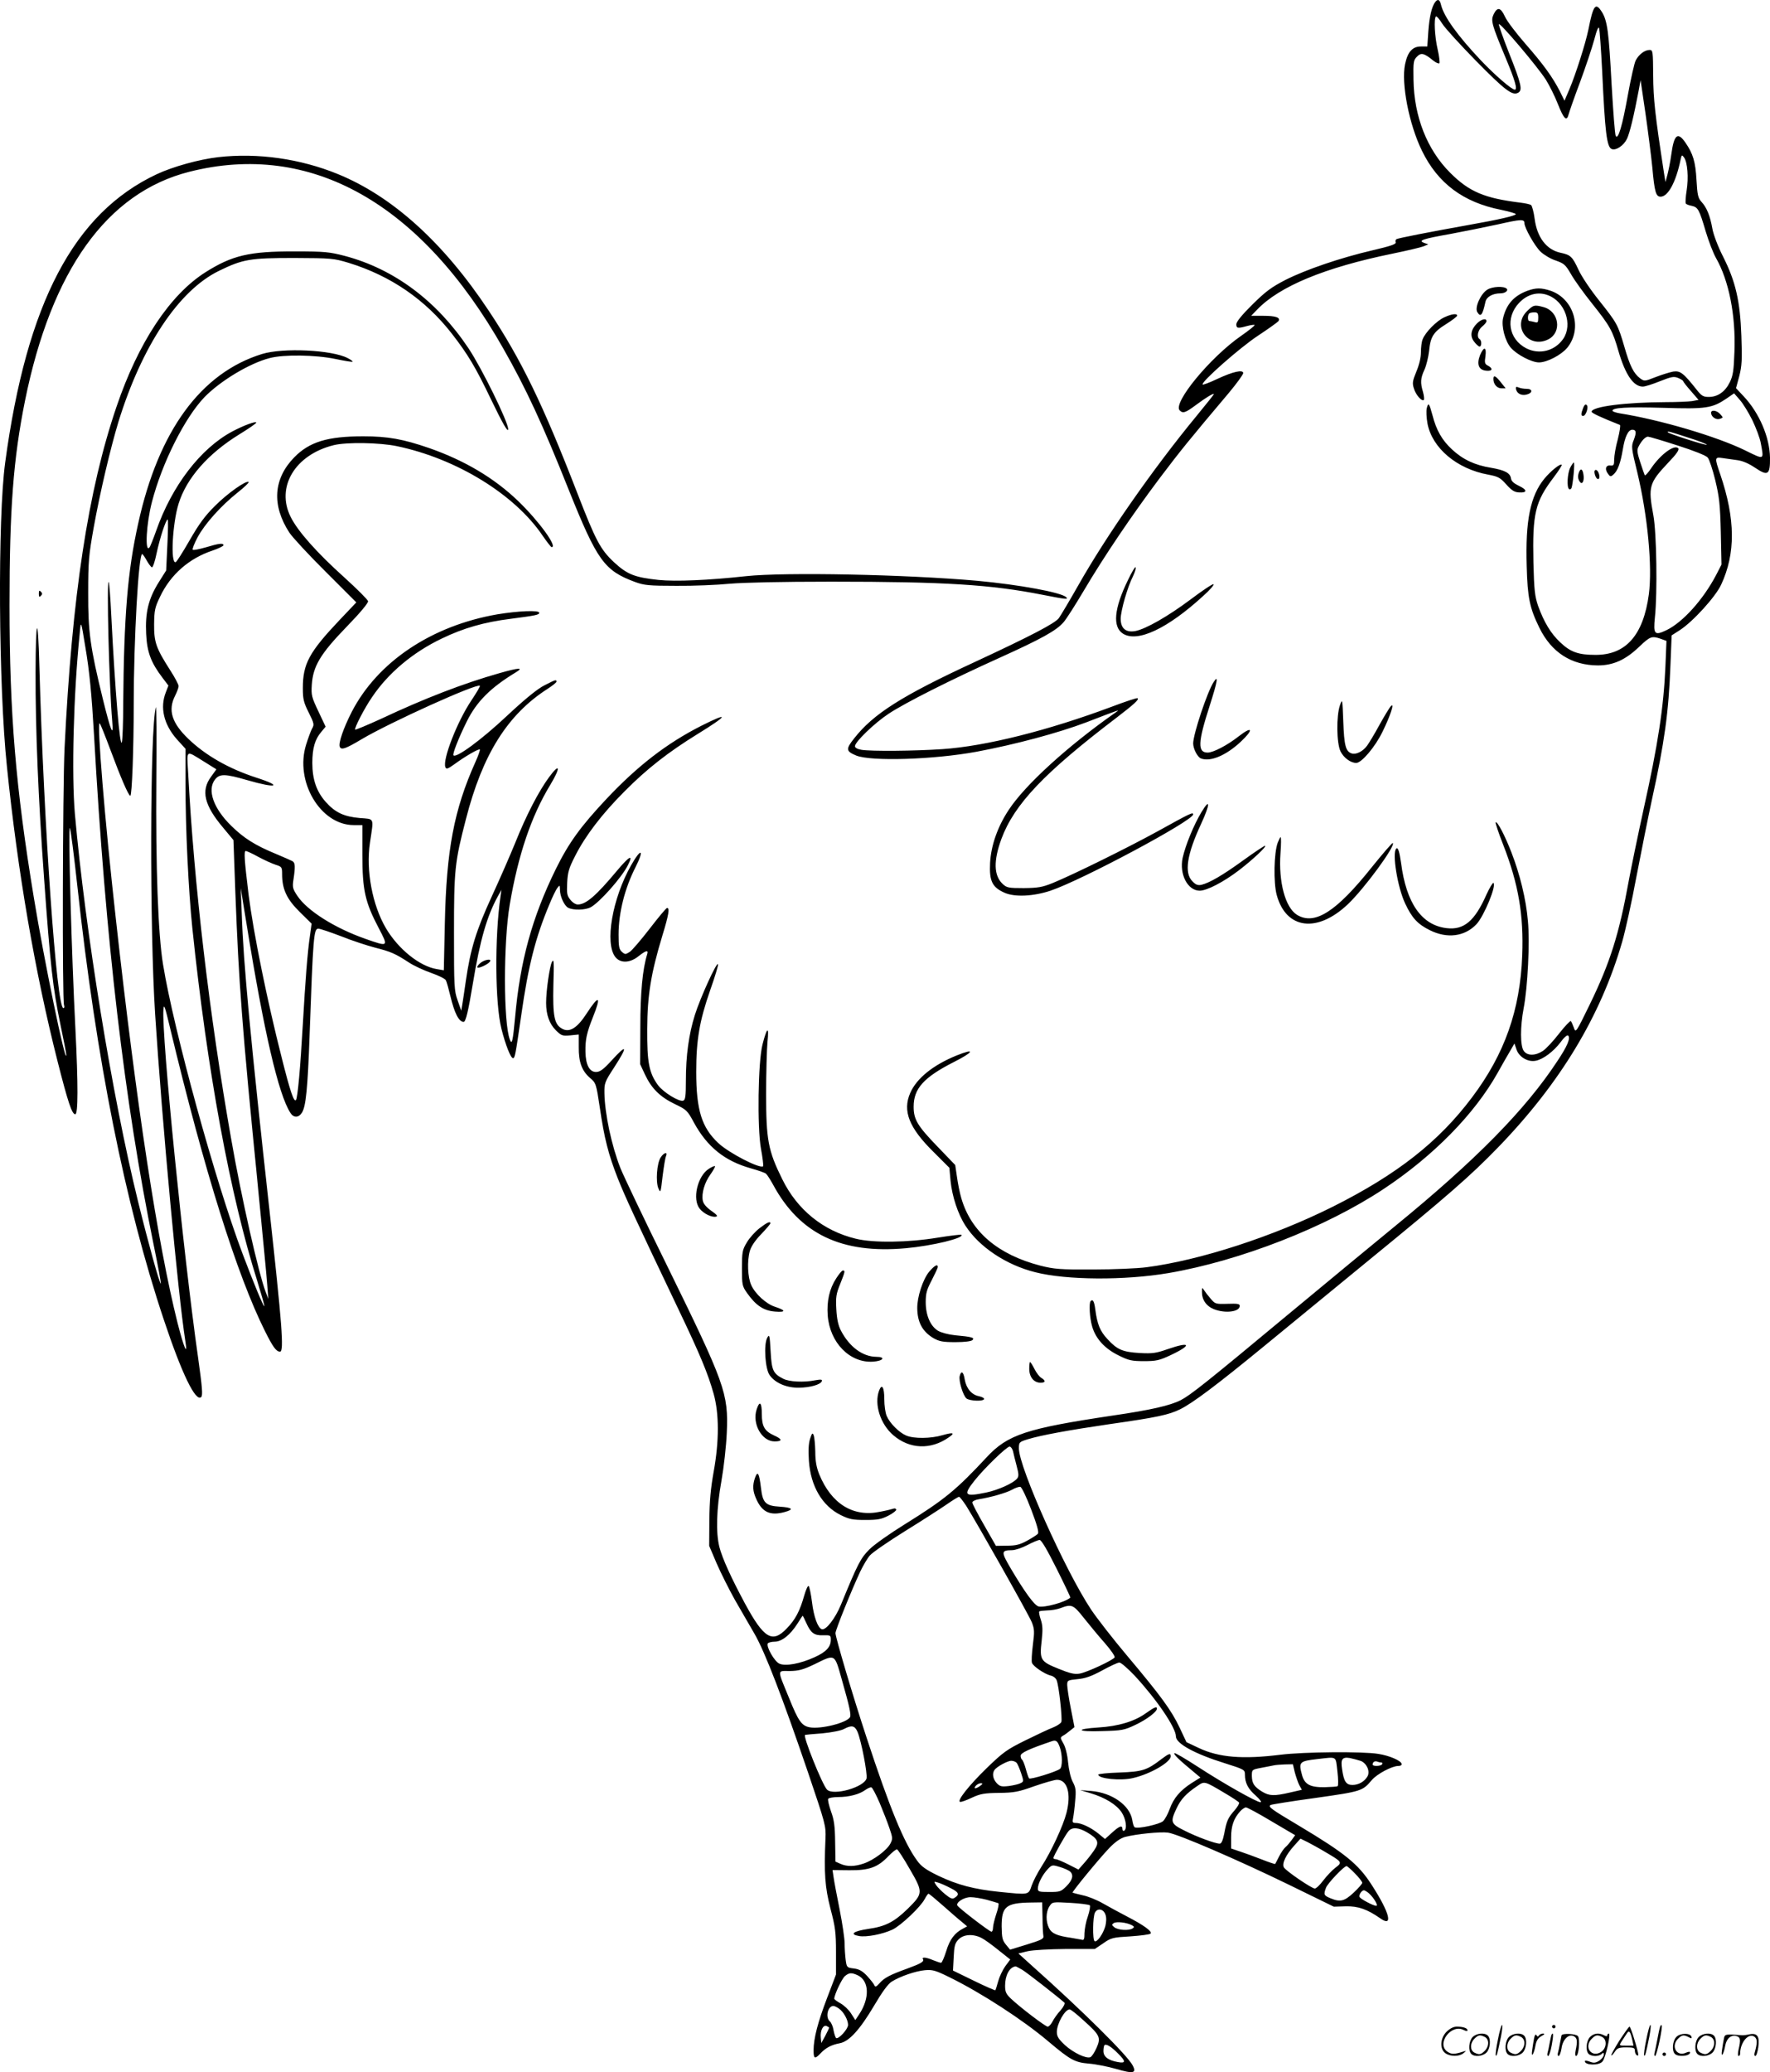 <svg version="1.0" xmlns="http://www.w3.org/2000/svg"
  viewBox="0 0 1025.81 1200.284"
 preserveAspectRatio="xMidYMid meet">
<g transform="translate(-0.497,1200.931) scale(0.1,-0.1)"
fill="#000000" stroke="none">
<path d="M8323 11998 c-20 -26 -34 -86 -40 -170 l-6 -88 -37 0 c-49 0 -77 -31
-92 -103 -23 -111 23 -348 98 -501 92 -189 240 -299 458 -342 47 -10 86 -21
86 -25 0 -9 -93 -31 -280 -64 -218 -39 -402 -75 -412 -81 -5 -3 -7 -12 -4 -19
3 -10 -33 -22 -132 -45 -189 -44 -388 -112 -507 -172 -83 -43 -115 -67 -192
-143 -60 -59 -93 -100 -93 -114 0 -24 9 -25 63 -10 22 6 41 8 43 6 3 -3 -32
-31 -78 -63 -180 -125 -398 -390 -356 -432 19 -19 33 -14 95 32 59 44 103 70
103 62 0 -2 -46 -60 -102 -128 -253 -307 -524 -696 -686 -983 -50 -88 -100
-172 -111 -187 -25 -31 -163 -103 -486 -253 -424 -196 -589 -301 -700 -443
-49 -62 -48 -74 12 -99 85 -35 449 -24 698 22 224 42 471 108 635 170 205 79
197 76 170 57 -276 -193 -525 -420 -619 -564 -65 -98 -103 -208 -108 -308 -5
-104 12 -140 84 -172 59 -26 167 -21 266 12 182 61 827 406 827 442 0 15 -18
6 -206 -98 -177 -97 -485 -249 -609 -300 -60 -24 -84 -28 -167 -29 -89 0 -98
2 -122 24 -52 49 -54 134 -7 262 75 201 249 383 668 702 103 79 130 104 121
112 -3 3 -70 -19 -149 -49 -369 -138 -731 -229 -982 -246 -161 -11 -413 -13
-469 -4 -24 4 -38 12 -38 21 0 25 112 133 195 188 95 63 361 197 645 325 239
108 326 156 368 204 17 19 69 101 117 182 120 203 280 439 439 651 124 164
171 222 404 498 45 54 82 105 82 113 0 22 -59 9 -151 -34 -44 -21 -82 -35 -84
-32 -13 12 217 215 321 283 62 41 115 79 119 85 12 20 -17 30 -89 30 l-70 0
35 36 c129 135 393 244 784 324 83 17 163 36 179 42 l29 12 -24 8 c-37 14 -12
23 151 52 80 15 205 40 278 56 133 30 152 31 152 6 0 -26 60 -133 94 -165 19
-18 59 -42 88 -51 48 -17 56 -24 88 -79 19 -34 74 -110 122 -170 103 -129 119
-157 153 -276 40 -137 87 -205 141 -205 13 0 57 14 99 31 68 27 81 29 106 19
16 -7 29 -15 29 -19 0 -3 20 -29 45 -57 l44 -51 -37 -7 c-20 -3 -89 -6 -152
-6 -233 -1 -426 -25 -431 -55 -1 -8 51 -32 164 -77 5 -2 -1 -39 -12 -83 -12
-43 -21 -96 -21 -117 0 -33 -3 -37 -22 -35 -27 3 -34 -21 -14 -48 12 -17 16
-18 31 -5 25 21 42 67 55 146 12 73 31 114 55 114 23 0 25 -15 9 -58 -16 -39
-15 -45 20 -189 60 -250 88 -545 67 -706 -32 -237 -133 -352 -310 -351 -98 0
-144 16 -203 72 -55 51 -95 118 -129 212 -19 56 -23 90 -27 251 -6 284 9 351
118 494 28 37 49 70 46 72 -8 9 -64 -36 -101 -81 -81 -99 -110 -243 -102 -505
5 -185 17 -243 74 -359 70 -142 185 -216 338 -217 90 0 161 32 241 109 62 59
72 63 124 45 l33 -12 -6 -146 c-10 -238 -43 -454 -127 -831 -32 -146 -70 -330
-85 -410 -57 -314 -108 -475 -227 -720 -80 -164 -81 -165 -92 -133 -6 17 -14
34 -17 38 -4 3 -34 -29 -68 -72 -33 -43 -75 -88 -94 -101 -44 -29 -91 -29
-111 0 -21 29 -21 140 -1 245 24 125 37 385 25 508 -11 126 -46 270 -96 398
-37 96 -82 182 -91 173 -3 -2 17 -62 45 -133 87 -224 118 -403 109 -638 -12
-317 -102 -571 -290 -821 -193 -258 -436 -448 -807 -634 -346 -173 -771 -311
-1080 -351 -52 -7 -192 -13 -310 -13 -194 -1 -224 2 -305 22 -247 64 -403 197
-459 392 -9 30 -20 86 -25 123 l-10 68 -103 107 c-116 120 -138 157 -138 231
0 105 59 170 232 258 117 59 128 83 18 39 -138 -56 -233 -133 -270 -218 -45
-104 -7 -201 135 -341 l92 -92 7 -76 c9 -89 42 -191 86 -259 79 -123 236 -228
405 -270 180 -46 518 -48 771 -5 416 71 915 266 1249 488 288 191 526 434 659
671 25 45 57 101 72 126 l26 45 12 -35 c14 -43 66 -74 111 -65 43 8 103 53
144 107 19 27 39 44 44 39 15 -15 -4 -61 -63 -149 -184 -280 -471 -572 -940
-955 -102 -83 -381 -314 -620 -512 -476 -396 -566 -467 -622 -496 -61 -31
-173 -57 -393 -89 -502 -75 -610 -110 -733 -243 -176 -189 -243 -244 -475
-388 -84 -52 -175 -116 -203 -144 -51 -51 -67 -81 -165 -320 -33 -80 -87 -150
-111 -143 -23 7 -47 72 -57 157 -6 47 -15 89 -19 93 -5 5 -16 -20 -26 -54 -25
-89 -51 -140 -102 -192 -83 -87 -132 -57 -241 144 -80 149 -131 260 -149 329
-21 84 -17 219 12 382 14 80 28 204 31 279 10 229 -10 283 -347 970 -132 267
-252 520 -269 562 -52 132 -91 316 -93 435 -1 59 2 66 56 149 82 127 76 140
-16 39 -47 -51 -66 -65 -89 -65 -38 0 -60 42 -61 118 -1 71 7 108 43 199 50
124 36 133 -36 22 -55 -85 -100 -113 -143 -88 -45 25 -54 73 -50 253 4 133 3
154 -8 134 -14 -27 -34 -166 -34 -238 0 -69 19 -121 56 -158 32 -32 38 -34 84
-30 l49 5 0 -72 c-1 -87 18 -139 66 -180 34 -29 35 -33 56 -170 26 -180 50
-273 105 -413 43 -107 91 -212 351 -757 124 -259 172 -374 204 -490 32 -113
32 -276 0 -450 -17 -96 -24 -169 -25 -280 l-1 -150 43 -101 c24 -55 71 -149
105 -210 35 -60 86 -150 115 -199 61 -106 162 -369 309 -800 102 -301 105
-312 102 -385 -9 -203 -3 -282 29 -407 28 -106 32 -138 32 -252 l0 -129 -51
-134 c-54 -141 -79 -236 -79 -305 0 -50 7 -53 41 -17 30 32 63 49 111 58 54
10 116 78 199 218 47 80 81 126 102 139 52 32 139 61 192 66 44 4 62 -1 141
-40 186 -91 429 -249 574 -372 127 -107 153 -122 235 -129 39 -3 110 -17 159
-31 99 -29 120 -25 95 21 -30 58 -295 320 -579 573 l-83 75 54 13 c32 7 124
12 222 13 l167 0 49 33 c45 32 56 34 157 40 59 4 112 11 117 16 12 12 -41 50
-138 100 -44 23 -107 57 -140 76 -33 19 -85 40 -115 46 -30 7 -57 14 -59 15
-5 4 157 201 214 260 34 35 63 55 90 63 67 17 205 31 249 25 60 -9 403 -157
701 -302 l260 -127 69 2 c71 2 125 -17 198 -68 79 -57 59 28 -48 193 -77 120
-155 183 -421 342 -163 97 -181 110 -164 120 4 3 122 22 261 41 268 38 271 40
325 103 29 35 117 82 153 82 14 0 22 5 20 13 -6 19 -71 47 -135 57 -90 15
-432 12 -568 -5 -218 -27 -355 -16 -472 39 l-72 34 -40 85 c-48 101 -109 184
-305 417 -81 96 -174 216 -207 265 -150 225 -419 825 -419 934 0 36 1 38 53
54 76 23 233 52 472 87 274 39 344 54 409 86 72 35 217 144 491 369 127 104
399 327 606 497 453 370 587 487 744 649 361 372 597 763 721 1192 19 65 57
238 84 384 28 146 68 345 89 442 72 327 97 505 107 778 l7 172 47 30 c76 49
208 194 240 264 84 180 83 379 -5 638 -34 98 -33 102 13 95 20 -3 59 -8 85
-12 32 -4 68 -20 105 -45 73 -49 86 -40 85 59 -2 119 -62 259 -152 355 l-45
48 19 70 c15 59 17 96 12 232 -7 202 -33 316 -107 462 -29 57 -55 126 -61 160
-13 74 -33 123 -63 155 -20 22 -24 39 -29 127 -6 106 -20 152 -64 216 -45 65
-66 48 -82 -68 -6 -44 -17 -98 -23 -120 l-11 -40 -8 50 c-53 344 -62 431 -63
567 -1 142 -2 148 -21 148 -28 0 -62 -26 -80 -60 -8 -15 -28 -104 -45 -197
-33 -184 -57 -265 -71 -241 -5 8 -15 143 -24 299 -16 305 -25 367 -55 417 -38
61 -51 44 -80 -102 -16 -78 -73 -257 -109 -342 l-29 -68 -27 55 c-43 83 -94
154 -199 274 -53 61 -107 131 -119 158 -25 54 -44 58 -66 13 -17 -36 -11 -58
70 -252 54 -129 70 -184 53 -184 -18 0 -114 83 -195 168 -137 145 -217 256
-233 325 -7 29 -18 34 -33 15z m234 -339 c171 -174 213 -205 246 -187 27 14
20 49 -53 232 -34 86 -60 160 -58 165 4 14 224 -246 272 -321 21 -34 53 -98
70 -142 34 -86 51 -103 62 -59 4 15 33 99 66 186 32 87 69 197 82 245 16 60
25 81 29 67 3 -11 11 -119 17 -240 17 -365 27 -448 56 -459 25 -10 70 21 88
59 16 33 40 132 68 280 l11 60 28 -190 c15 -104 33 -246 40 -315 13 -144 21
-170 48 -170 43 0 89 84 116 215 6 28 8 29 20 12 20 -28 27 -116 15 -191 -6
-37 -8 -71 -5 -75 2 -5 18 -11 34 -14 37 -8 44 -21 82 -150 17 -56 43 -124 59
-152 75 -131 115 -333 107 -542 -4 -110 -8 -139 -27 -178 -27 -55 -70 -85
-122 -85 -31 0 -42 6 -70 42 -77 97 -95 111 -136 105 -20 -4 -66 -18 -102 -32
-64 -25 -65 -25 -90 -7 -37 28 -59 71 -91 183 -38 129 -42 136 -145 266 -50
62 -102 139 -121 180 -35 76 -46 86 -103 98 -82 17 -137 89 -151 197 -5 40
-15 75 -21 80 -7 4 -33 10 -58 13 -212 26 -300 63 -411 174 -133 133 -209 325
-212 538 -2 104 0 114 20 134 24 25 41 21 95 -23 15 -12 31 -19 35 -15 3 4 -1
40 -10 80 -17 73 -23 178 -10 191 4 3 20 -15 36 -41 16 -26 104 -122 194 -214z
m1604 -2084 c21 -44 44 -104 49 -134 18 -98 22 -96 -92 -40 -166 81 -493 177
-725 214 -24 4 -43 11 -43 15 0 18 81 23 296 17 246 -8 282 -2 364 53 l45 31
33 -38 c19 -21 51 -74 73 -118z m-370 -101 c61 -19 108 -38 106 -41 -6 -5
-227 66 -227 73 0 7 7 5 121 -32z m-64 -45 c94 -30 165 -58 175 -70 9 -10 29
-70 44 -132 23 -96 28 -139 32 -300 l4 -188 -32 -62 c-75 -142 -192 -272 -287
-318 -69 -33 -77 -24 -67 74 15 141 10 490 -9 592 -31 165 -25 186 85 303 51
53 67 77 59 85 -23 23 -102 -36 -156 -115 -18 -27 -35 -46 -38 -41 -2 4 -14
38 -26 75 -18 55 -20 71 -10 90 17 34 40 58 55 58 7 0 84 -23 171 -51z m-3851
-5826 c3 -16 13 -54 21 -85 13 -48 13 -61 2 -74 -22 -26 -107 -65 -178 -80
-126 -26 -136 -17 -69 68 56 71 187 198 204 198 7 0 16 -12 20 -27z m105 -337
c34 -89 46 -132 39 -141 -5 -6 -33 -24 -62 -40 -42 -23 -66 -29 -117 -29 l-64
-1 -68 119 c-38 66 -69 125 -69 132 0 7 17 16 38 19 68 11 157 36 192 55 19
11 41 18 48 17 8 -1 36 -60 63 -131z m-377 22 c61 -97 364 -633 381 -676 15
-38 16 -54 6 -131 -6 -49 -9 -96 -5 -104 7 -20 72 -64 107 -73 16 -3 32 -16
36 -28 13 -32 34 -224 27 -241 -3 -8 -25 -23 -48 -32 -24 -9 -96 -43 -161 -75
-107 -53 -128 -68 -223 -160 -105 -102 -174 -190 -155 -196 6 -2 37 9 68 24
50 23 72 27 158 28 88 1 113 6 205 39 58 20 117 37 131 37 60 0 83 -80 55
-191 -19 -75 -90 -228 -147 -315 -21 -33 -46 -81 -55 -107 -19 -55 -13 -54
-189 -36 -145 15 -241 40 -352 93 -72 35 -99 54 -123 88 -76 103 -160 308
-293 713 -81 246 -177 570 -180 604 -1 17 95 254 144 358 17 35 41 76 55 92
13 16 104 79 202 140 97 60 206 130 242 155 36 25 68 45 73 45 4 1 22 -23 41
-51z m524 -364 c46 -92 82 -167 80 -169 -31 -27 -149 -59 -184 -51 -24 6 -80
83 -160 218 -58 99 -58 107 6 108 19 0 60 14 90 30 30 16 62 29 70 29 10 1 44
-57 98 -165z m158 -286 c32 -40 86 -106 121 -145 36 -41 61 -78 58 -84 -11
-17 -161 -87 -203 -94 -30 -5 -56 1 -122 28 -105 42 -111 52 -98 162 7 64 6
89 -5 122 -8 23 -12 45 -9 48 3 3 24 5 46 6 23 0 57 6 76 13 66 25 75 21 136
-56z m-1608 -30 c26 -58 46 -73 98 -71 42 1 44 0 44 -26 0 -41 -27 -71 -94
-101 -83 -38 -170 -54 -205 -37 -28 13 -77 99 -66 117 3 5 22 10 40 10 41 0
90 39 132 105 15 25 29 45 30 45 1 0 11 -19 21 -42z m205 -325 c46 -161 56
-209 48 -221 -21 -33 -170 -70 -234 -58 -46 9 -65 35 -120 172 -69 168 -69
154 5 154 52 1 76 7 143 39 122 60 116 63 158 -86z m1698 20 c127 -137 239
-301 239 -352 0 -41 109 -101 283 -155 114 -36 117 -38 117 -66 0 -48 18 -83
63 -122 24 -22 36 -38 27 -38 -22 0 -215 109 -364 206 -71 46 -132 82 -135 78
-6 -6 30 -41 108 -105 l43 -36 -51 -32 c-67 -43 -104 -87 -127 -150 -10 -28
-27 -60 -39 -71 -20 -18 -147 -46 -164 -35 -5 2 -11 22 -14 42 -14 85 -117
158 -237 168 l-65 5 61 -18 c83 -25 149 -65 179 -110 25 -37 34 -96 15 -107
-5 -3 -10 1 -10 9 0 25 -17 19 -60 -20 l-41 -37 -39 32 c-45 36 -99 61 -131
61 -18 0 -20 4 -15 28 3 15 9 59 12 99 6 61 4 77 -14 111 -12 23 -23 71 -27
113 -4 45 -15 88 -27 109 -19 33 -19 35 -3 45 10 5 29 19 42 30 l25 20 -21
108 c-12 59 -21 121 -21 136 0 27 2 28 60 34 45 4 79 16 142 50 46 25 90 46
100 46 9 1 49 -34 89 -76z m-1606 -326 c22 -53 58 -242 52 -269 -13 -51 -192
-102 -229 -65 -28 29 -143 316 -127 317 2 1 47 5 100 9 53 5 109 16 125 25 45
24 63 20 79 -17z m1172 -88 c16 -45 16 -114 1 -126 -22 -17 -172 -63 -179 -55
-3 4 -12 28 -19 55 -7 26 -17 50 -21 53 -5 3 -9 13 -9 23 0 17 50 40 180 84
25 9 34 2 47 -34z m1609 -140 c5 -44 6 -83 1 -86 -4 -3 -39 -5 -76 -6 -83 -1
-115 16 -130 70 -21 76 -16 81 89 93 117 13 105 20 116 -71z m136 60 c34 -14
54 -59 39 -88 -17 -31 -52 -51 -88 -51 -37 0 -50 21 -60 92 -9 58 1 71 45 64
20 -4 49 -12 64 -17z m-1995 -11 c6 -7 17 -34 26 -60 15 -45 15 -49 -2 -57
-10 -6 -40 -13 -68 -17 -44 -5 -53 -3 -72 17 -21 23 -27 54 -13 75 12 19 76
54 98 54 12 0 26 -6 31 -12z m2114 2 c6 0 7 -4 4 -10 -7 -12 -55 -13 -55 -2 0
15 13 23 28 17 7 -3 18 -5 23 -5z m-502 -57 c7 -25 18 -58 26 -74 l15 -27 -70
-16 c-91 -21 -118 -20 -160 5 -47 29 -59 48 -60 91 0 36 0 37 53 47 28 5 61
12 72 14 11 3 41 5 66 6 l47 1 11 -47z m-396 -126 c37 -22 70 -44 73 -49 3 -5
-9 -25 -26 -45 -38 -43 -46 -60 -60 -135 -8 -39 -16 -58 -26 -58 -26 0 -135
40 -205 76 -79 39 -83 49 -45 129 25 53 56 86 120 129 43 29 38 31 169 -47z
m-1427 48 c-26 -19 -42 -19 -26 0 7 8 20 15 29 15 13 -1 13 -3 -3 -15z m-583
-99 c20 -48 46 -114 57 -147 19 -55 19 -62 5 -89 -20 -38 -96 -95 -154 -115
-53 -18 -96 -19 -135 -2 l-29 13 -2 114 c-1 91 -6 128 -24 177 -12 35 -20 67
-16 73 3 5 30 10 58 10 63 0 123 16 157 41 14 10 30 17 35 15 6 -1 27 -42 48
-90z m2272 -107 l136 -80 -20 -28 c-11 -15 -27 -34 -36 -41 -9 -8 -26 -32 -37
-54 -11 -23 -22 -42 -23 -44 -1 -1 -36 10 -76 26 -41 16 -98 37 -126 46 l-53
18 0 64 c0 67 15 110 53 152 11 12 26 22 33 22 7 0 74 -36 149 -81z m-1069
-64 c64 -38 72 -58 39 -105 -15 -22 -41 -55 -59 -75 l-31 -35 -59 30 c-32 16
-65 30 -72 30 -8 0 -14 3 -14 7 0 11 71 137 88 156 21 24 58 21 108 -8z m1379
-113 c99 -58 101 -60 60 -91 -19 -14 -50 -47 -70 -73 -20 -27 -42 -48 -50 -48
-18 0 -166 101 -179 122 -13 22 11 73 60 127 l36 40 41 -20 c23 -12 69 -37
102 -57z m-2407 -100 c78 -134 77 -141 -12 -229 -79 -77 -130 -103 -230 -117
-86 -13 -109 -31 -53 -41 42 -8 136 10 194 37 49 23 164 132 187 177 9 17 19
31 22 31 4 0 41 -31 83 -68 42 -37 91 -80 109 -94 l32 -27 -22 -12 c-50 -25
-79 -64 -99 -131 -12 -38 -25 -68 -30 -68 -5 0 -26 7 -46 15 -40 17 -67 20
-59 6 9 -14 -13 -26 -92 -55 -97 -35 -133 -53 -160 -85 -18 -20 -25 -23 -29
-12 -3 8 -22 32 -42 54 -27 29 -46 40 -77 44 -41 5 -42 6 -48 51 -3 24 -6 67
-6 95 0 27 -13 115 -29 196 -16 80 -32 164 -35 187 l-6 41 98 -1 c115 -1 165
17 227 83 22 22 44 40 49 38 5 -2 39 -53 74 -115z m927 -12 c24 -20 17 -50
-19 -86 -32 -32 -38 -34 -100 -34 -60 0 -66 2 -66 20 0 28 26 79 57 112 24 26
27 26 70 13 24 -7 50 -19 58 -25z m1653 -13 c23 -23 42 -48 42 -54 0 -5 -22
-31 -50 -57 -54 -50 -77 -56 -135 -32 -38 16 -40 21 -25 61 10 26 104 125 119
125 4 0 26 -19 49 -43z m-2345 -84 c49 -24 55 -38 24 -57 -12 -8 -24 -4 -53
20 -20 16 -44 40 -53 53 -15 23 -15 23 9 16 14 -4 47 -18 73 -32z m2425 -30
c29 -26 57 -73 43 -73 -17 0 -88 38 -96 50 -7 11 11 40 25 40 4 0 17 -8 28
-17z m-2214 -38 c32 -9 62 -18 67 -20 4 -3 -1 -31 -12 -62 -10 -31 -19 -67
-19 -80 0 -12 -4 -23 -9 -23 -11 0 -187 135 -197 151 -11 18 37 49 76 49 20 0
62 -7 94 -15z m323 -102 c0 -49 3 -97 5 -108 3 -16 -11 -23 -95 -49 l-98 -30
-24 29 c-21 26 -24 41 -25 106 0 115 25 136 170 138 l65 1 2 -87z m274 70 c4
-4 -1 -33 -11 -63 -11 -30 -19 -74 -20 -98 0 -36 -3 -43 -17 -38 -10 2 -38 7
-63 11 -78 11 -110 25 -125 55 -20 39 -19 95 2 127 17 26 17 26 122 20 57 -3
108 -10 112 -14z m91 -55 c6 -16 5 -42 -1 -66 -13 -45 -48 -95 -62 -87 -13 8
-11 142 2 166 15 28 50 21 61 -13z m152 -60 c15 -8 16 -12 5 -19 -22 -14 -83
-10 -105 6 -16 13 -17 16 -4 25 16 10 73 4 104 -12z m-871 -74 c18 -9 62 -41
99 -71 l68 -54 -29 -39 c-15 -21 -34 -61 -41 -87 -7 -26 -15 -50 -16 -52 -2
-2 -58 22 -125 55 l-121 59 4 77 c3 64 7 81 27 102 29 31 84 35 134 10z m237
-185 c28 -17 202 -153 244 -190 5 -4 -5 -24 -22 -44 -18 -19 -39 -49 -47 -65
-9 -17 -21 -30 -28 -30 -13 0 -159 111 -214 163 -27 26 -33 38 -33 74 0 60 25
107 60 112 3 1 21 -9 40 -20z m-955 -31 c68 -31 72 -133 9 -227 l-22 -33 -25
39 c-13 21 -41 47 -61 58 -20 11 -36 23 -36 27 0 22 44 116 62 131 24 20 38
21 73 5z m-107 -194 c26 -18 52 -65 52 -94 0 -24 -55 -84 -69 -76 -4 3 -11 23
-15 44 -3 22 -13 45 -21 52 -28 23 -13 90 20 90 6 0 21 -7 33 -16z m1417 -68
c96 -86 101 -99 75 -159 -12 -27 -28 -51 -36 -54 -25 -9 -97 25 -147 70 -37
35 -47 50 -47 76 0 49 47 131 74 131 7 0 43 -29 81 -64z m-1475 -42 c0 -3 -10
-24 -22 -47 l-23 -42 -3 32 c-4 40 13 74 33 67 8 -4 15 -8 15 -10z m1675 -150
c46 -45 45 -58 -2 -49 -56 10 -83 31 -83 64 0 15 3 31 6 34 10 9 40 -9 79 -49z
M9922 9614 c4 -23 32 -39 53 -30 17 6 17 7 0 26 -22 25 -58 27 -53 4z M6645
2085 c-65 -47 -159 -75 -273 -82 -141 -9 -126 -26 19 -21 116 3 129 5 194 36
66 31 125 76 125 94 0 15 -14 9 -65 -27z M6735 1819 c-83 -64 -110 -72 -242
-77 -68 -2 -123 -8 -123 -12 0 -24 130 -37 201 -20 101 23 219 92 219 126 0
20 -10 17 -55 -17z M1270 11099 c-112 -13 -263 -55 -357 -99 -479 -225 -753
-744 -878 -1670 -44 -322 -39 -1292 10 -1760 62 -609 164 -1199 294 -1710 60
-236 83 -305 102 -305 17 0 17 170 1 495 -22 422 -43 1175 -32 1163 4 -4 24
-159 44 -343 109 -998 275 -1832 501 -2507 103 -309 184 -477 216 -446 10 10
6 59 -19 235 -84 590 -211 1861 -200 2008 3 39 8 23 41 -115 197 -820 385
-1421 548 -1747 46 -92 65 -118 87 -118 24 0 11 163 -62 825 -108 976 -151
1430 -160 1710 l-6 150 35 -215 c100 -619 184 -981 253 -1087 18 -29 47 -29
66 0 24 36 34 140 45 447 21 578 24 620 51 620 10 0 69 -20 132 -44 62 -25
151 -54 197 -66 91 -23 118 -35 196 -86 27 -18 85 -45 128 -60 43 -15 82 -34
86 -43 5 -9 16 -50 26 -91 24 -100 49 -149 77 -150 12 0 27 62 53 220 42 255
82 393 146 509 l20 36 -5 -35 c-35 -242 -32 -623 5 -770 24 -95 54 -170 67
-170 11 0 14 15 48 250 41 287 82 448 163 641 17 42 38 85 46 95 14 18 14 18
15 -9 0 -40 25 -94 48 -106 29 -15 98 -14 130 3 51 27 180 172 216 244 34 67
8 53 -63 -32 -122 -146 -180 -196 -228 -196 -12 0 -31 12 -43 28 -19 23 -21
37 -18 98 3 61 10 85 46 155 59 117 157 245 287 375 129 130 252 226 422 331
179 110 189 132 22 48 -199 -101 -367 -230 -549 -423 -151 -161 -219 -255
-294 -407 -137 -279 -207 -532 -236 -860 -13 -138 -18 -160 -30 -128 -38 97
-38 562 -1 782 49 289 125 513 235 694 61 101 57 131 -6 46 -62 -84 -134 -224
-196 -379 -28 -69 -89 -209 -136 -311 -91 -198 -124 -304 -151 -489 -8 -58
-18 -121 -21 -140 l-6 -35 -21 60 c-20 56 -21 80 -21 390 0 365 4 409 69 659
96 375 241 606 473 755 28 18 52 37 52 42 0 13 -5 12 -69 -21 -39 -19 -112
-78 -220 -179 -146 -137 -292 -244 -308 -227 -7 7 29 99 78 198 57 114 137
194 282 282 50 30 22 29 -94 -4 -208 -59 -434 -146 -687 -265 -79 -36 -146
-64 -149 -62 -6 7 53 123 98 188 94 140 236 259 403 339 128 62 249 96 401
115 146 19 165 23 165 35 0 16 -120 11 -242 -9 -382 -66 -695 -275 -845 -566
-48 -94 -77 -179 -69 -201 8 -21 34 -12 126 43 165 98 670 326 686 310 3 -3
-20 -41 -50 -86 -81 -121 -167 -341 -150 -385 5 -14 14 -11 53 17 61 45 141
91 147 85 2 -3 -9 -36 -26 -73 -124 -276 -168 -510 -177 -933 l-6 -273 -41 7
c-99 16 -223 116 -294 236 -79 134 -117 334 -93 496 22 149 28 136 -59 143
-92 8 -143 32 -198 94 -53 60 -77 130 -77 225 0 85 15 137 52 180 l25 30 -42
89 c-39 82 -42 94 -38 154 7 107 49 178 200 334 79 81 128 140 126 150 -2 9
-64 71 -138 138 -159 143 -269 267 -310 349 -88 174 25 362 250 417 74 18 265
15 365 -6 345 -72 683 -279 845 -519 25 -36 48 -66 52 -66 36 0 -73 150 -193
266 -139 134 -311 236 -517 308 -151 52 -239 68 -382 68 -207 0 -312 -32 -400
-122 -121 -124 -131 -278 -28 -436 18 -27 112 -129 210 -226 l178 -178 -96
-101 c-178 -188 -214 -255 -214 -396 0 -64 5 -83 34 -141 31 -62 33 -70 20
-92 -8 -14 -23 -56 -35 -94 -67 -213 83 -466 276 -466 l50 0 0 -172 c0 -205
16 -275 95 -425 57 -109 57 -109 -77 -62 -177 62 -336 162 -394 248 -27 40
-30 51 -24 91 12 79 11 102 -5 111 -8 4 -52 24 -98 43 -117 48 -185 91 -256
161 -104 101 -142 209 -95 269 27 34 57 34 188 -4 168 -49 210 -36 51 15 -160
52 -294 129 -393 224 -97 93 -120 167 -77 251 11 22 20 46 20 55 0 9 -22 51
-50 94 -80 125 -93 161 -92 264 1 80 4 97 35 161 61 128 168 221 303 266 35
12 64 26 64 31 0 14 -26 11 -102 -12 -39 -11 -73 -18 -76 -14 -4 4 9 36 28 72
41 77 136 183 233 260 38 30 66 57 63 60 -12 13 -125 -67 -195 -138 -58 -57
-93 -105 -147 -199 -39 -68 -75 -125 -81 -127 -31 -11 -19 224 17 339 46 148
171 290 353 402 54 33 97 63 97 67 0 11 -71 -15 -139 -51 -184 -98 -350 -315
-441 -575 -18 -50 -35 -94 -40 -98 -26 -28 -17 140 15 263 59 229 191 490 305
609 93 95 261 196 377 226 83 22 266 19 382 -5 52 -11 96 -18 99 -16 2 3 -10
12 -28 21 -92 48 -375 61 -496 24 -354 -109 -600 -444 -718 -981 -62 -277 -83
-539 -87 -1048 0 -107 -4 -206 -8 -220 -11 -38 -39 296 -61 729 -5 107 -12
196 -15 199 -13 14 2 -596 20 -803 9 -103 -7 -66 -54 125 -73 298 -86 390 -85
615 0 181 3 217 32 379 36 201 97 459 143 611 136 440 349 761 582 875 139 68
181 75 437 75 216 -1 228 -2 315 -28 244 -75 445 -213 599 -411 91 -117 137
-193 226 -379 68 -141 100 -197 100 -173 0 41 -152 351 -230 468 -183 274
-430 459 -717 535 -89 23 -116 26 -288 26 -265 1 -365 -23 -520 -121 -206
-131 -388 -406 -514 -776 -166 -486 -259 -1099 -302 -1981 -11 -235 -14 -1460
-3 -1488 3 -9 2 -17 -4 -17 -39 0 -113 1054 -139 1980 -8 309 -21 288 -22 -35
-1 -330 16 -734 49 -1190 37 -514 51 -637 95 -850 19 -91 35 -171 34 -178 -4
-54 -128 546 -188 913 -105 636 -141 1067 -141 1693 0 557 22 849 90 1186 153
755 475 1204 951 1325 704 179 1343 -180 1821 -1024 132 -232 228 -439 379
-818 165 -411 206 -468 385 -534 52 -19 79 -22 239 -22 99 -1 238 5 308 12 82
7 295 12 590 12 660 0 925 -17 1224 -76 138 -27 151 -28 137 -14 -28 28 -276
73 -514 95 -417 37 -1114 51 -1340 27 -220 -24 -409 -32 -508 -22 -140 15
-182 32 -259 103 -79 74 -106 126 -213 402 -198 511 -325 773 -513 1055 -262
395 -558 662 -874 791 -218 89 -464 124 -693 98z m-295 -2246 l-7 -148 -44
-70 c-59 -95 -78 -174 -72 -297 5 -107 28 -167 95 -255 l34 -45 -15 -39 c-35
-88 -12 -186 64 -272 l50 -55 0 -194 c0 -277 17 -622 40 -848 86 -823 218
-1542 376 -2041 24 -78 43 -144 41 -146 -5 -4 -61 131 -127 306 -157 416 -398
1292 -460 1673 -29 175 -43 566 -39 1070 2 246 1 435 -3 420 -34 -124 -36
-1284 -4 -1777 40 -620 133 -1627 175 -1893 15 -94 -8 -41 -45 104 -115 458
-238 1259 -358 2344 -64 570 -111 1146 -93 1129 4 -3 31 -71 61 -151 62 -167
106 -268 116 -268 10 0 20 272 20 530 0 376 28 870 49 870 3 0 15 -17 26 -37
11 -20 25 -38 30 -40 6 -2 18 35 28 83 18 85 53 194 64 194 3 0 2 -66 -2 -147z
m-476 -588 c25 -147 37 -274 51 -515 67 -1192 176 -2122 346 -2954 25 -120 43
-220 41 -222 -6 -6 -74 240 -132 476 -150 609 -306 1568 -366 2245 -20 229 -8
696 28 1045 7 77 7 78 32 -75z m688 -667 l72 -45 -31 -43 c-60 -81 -39 -166
71 -296 l59 -71 11 -304 c19 -515 41 -801 126 -1654 29 -297 56 -576 59 -620
l6 -80 -15 40 c-40 103 -141 547 -199 880 -128 725 -217 1486 -251 2134 -7
130 -15 125 92 59z m315 -552 c35 -19 80 -39 101 -46 35 -11 37 -14 37 -54 0
-88 27 -145 102 -219 l69 -68 -10 -72 c-13 -85 -27 -263 -41 -512 -14 -247
-30 -428 -40 -438 -12 -13 -34 53 -83 248 -84 330 -163 720 -191 940 -25 203
-28 255 -17 255 6 0 39 -15 73 -34z M8624 10331 c-38 -24 -74 -104 -57 -130
19 -31 30 -18 47 60 6 29 42 49 86 49 27 0 48 15 37 27 -16 16 -84 13 -113 -6z
M8857 10325 c-78 -29 -122 -78 -141 -159 -11 -46 12 -133 45 -171 36 -41 121
-85 163 -85 47 0 129 43 164 85 90 110 39 283 -96 330 -55 18 -85 18 -135 0z
m120 -26 c98 -37 144 -169 88 -252 -49 -71 -139 -94 -215 -55 -102 53 -122
176 -42 262 48 51 110 68 169 45z M8854 10206 c-89 -89 12 -220 125 -162 79
41 62 161 -27 186 -54 15 -61 13 -98 -24z m66 -37 c0 -28 -3 -31 -22 -25 -13
3 -26 6 -30 6 -10 0 -10 34 -1 43 3 4 17 7 30 7 19 0 23 -5 23 -31z M8375
10171 c-44 -20 -110 -87 -125 -127 -6 -14 -10 -48 -10 -75 0 -31 -10 -73 -26
-111 -22 -54 -25 -67 -15 -98 11 -38 46 -78 58 -67 3 4 1 24 -5 46 -16 53 -15
79 9 130 11 25 22 72 26 105 8 85 25 112 99 158 35 22 64 44 64 49 0 14 -32
10 -75 -10z M8565 10136 c-35 -35 -42 -72 -18 -104 10 -14 25 -28 31 -30 14
-4 16 34 2 43 -19 12 -10 53 15 73 14 11 25 25 25 31 0 19 -30 12 -55 -13z
M8583 9953 c-21 -53 -9 -87 35 -91 36 -4 42 12 11 29 -19 9 -21 17 -15 55 7
55 -9 58 -31 7z M8660 9814 c0 -30 21 -54 46 -54 l25 0 -28 35 c-30 38 -43 44
-43 19z M8791 9755 c6 -26 32 -39 62 -31 36 9 35 33 0 33 -16 0 -36 3 -47 8
-14 6 -17 4 -15 -10z M8274 9645 c-4 -16 -2 -55 4 -89 27 -142 170 -263 352
-296 58 -11 69 -17 105 -57 31 -35 48 -45 74 -46 49 -3 48 15 -1 38 -29 14
-44 27 -46 43 -5 32 -36 48 -117 62 -93 15 -163 48 -226 107 -57 53 -90 111
-112 197 -19 70 -24 77 -33 41z M9180 9646 c-13 -34 -13 -46 0 -46 16 0 33 51
21 63 -7 7 -14 1 -21 -17z M9105 9300 c-16 -32 -21 -115 -6 -124 5 -3 11 0 14
7 8 22 20 147 13 147 -3 0 -12 -13 -21 -30z M9156 9274 c-8 -22 -7 -37 4 -54
14 -22 28 2 22 40 -5 33 -16 39 -26 14z M9247 9283 c-3 -5 -1 -18 4 -31 11
-28 29 -21 22 8 -6 23 -19 34 -26 23z M6542 8649 c-81 -165 -90 -271 -29 -310
84 -53 258 28 467 220 36 32 62 62 58 66 -4 4 -64 -36 -133 -88 -131 -98 -259
-171 -320 -183 -55 -10 -85 15 -85 71 0 47 40 186 72 248 10 21 17 44 15 50
-2 7 -23 -27 -45 -74z M230 8570 c0 -19 3 -21 12 -12 9 9 9 15 0 24 -9 9 -12
7 -12 -12z M7039 8059 c-37 -56 -119 -303 -119 -356 0 -31 25 -79 45 -87 55
-21 145 17 230 96 77 72 70 95 -10 33 -66 -52 -148 -95 -181 -95 -59 0 -57 59
11 269 46 144 53 185 24 140z M7771 7925 c-22 -62 -20 -221 3 -268 18 -37 59
-67 91 -67 31 0 110 93 152 180 47 95 72 174 49 149 -8 -8 -37 -56 -66 -108
-28 -52 -61 -106 -72 -121 -24 -33 -63 -53 -89 -45 -35 11 -44 46 -49 185 -5
131 -5 134 -19 95z M6968 7305 c-44 -73 -93 -192 -109 -265 -20 -95 29 -190
99 -190 41 0 138 50 227 118 80 61 166 142 151 142 -5 0 -62 -38 -127 -85
-119 -86 -193 -129 -241 -141 -21 -4 -33 0 -52 20 -49 48 -33 155 50 333 53
115 54 154 2 68z M7410 7128 c-22 -59 -25 -231 -6 -302 54 -200 235 -223 413
-54 95 90 277 338 260 354 -3 3 -57 -60 -121 -139 -207 -260 -332 -339 -434
-277 -68 42 -108 190 -96 357 4 51 4 93 1 93 -3 0 -10 -15 -17 -32z M8097
7094 c-25 -25 7 -224 52 -319 39 -83 72 -119 143 -154 100 -50 202 -37 270 35
44 47 118 227 98 239 -4 2 -22 -28 -40 -67 -68 -154 -131 -207 -231 -195 -145
17 -234 145 -264 377 -9 65 -18 94 -28 84z M3663 6998 c-110 -194 -154 -453
-92 -532 29 -37 84 -36 134 4 43 34 59 38 51 13 -27 -87 -40 -225 -40 -423
l-1 -215 28 -60 c38 -81 88 -130 173 -171 67 -32 73 -37 110 -106 78 -143 179
-224 333 -267 40 -11 79 -25 85 -30 7 -6 25 -34 41 -63 154 -286 397 -403 770
-369 154 14 340 59 322 78 -3 2 -65 -5 -139 -17 -169 -28 -372 -31 -473 -6
-190 46 -340 168 -427 346 -81 163 -93 228 -93 490 0 124 4 261 8 305 10 93
-3 86 -29 -16 -26 -102 -31 -478 -9 -603 10 -53 15 -99 13 -102 -17 -17 -198
76 -260 134 -96 90 -128 191 -128 413 0 186 19 295 81 473 27 77 48 144 45
150 -6 17 -101 -190 -134 -294 -35 -112 -52 -233 -52 -383 0 -85 -3 -109 -15
-113 -23 -9 -116 48 -147 90 -52 72 -63 131 -62 326 1 195 21 320 89 544 36
118 42 156 26 156 -5 0 -50 -54 -100 -119 -51 -66 -103 -127 -117 -136 -24
-15 -27 -15 -45 1 -16 14 -19 31 -19 100 0 125 35 266 98 390 53 105 33 114
-25 12z M2789 6431 c-13 -11 -21 -22 -17 -26 7 -7 63 19 73 35 11 18 -32 11
-56 -9z M3834 5305 c-22 -33 -30 -141 -13 -180 12 -28 13 -25 24 70 7 55 15
108 20 118 11 26 -12 21 -31 -8z M4113 5239 c-66 -42 -97 -176 -53 -231 22
-28 70 -52 95 -46 12 2 4 12 -28 34 -28 20 -46 41 -49 59 -8 42 10 104 44 151
17 24 29 46 27 48 -3 3 -19 -4 -36 -15z M4407 4895 c-26 -20 -59 -57 -74 -83
-26 -43 -28 -56 -28 -149 0 -96 1 -103 30 -144 51 -72 96 -102 162 -107 64 -5
64 7 -1 28 -50 16 -114 74 -137 125 -21 46 -25 139 -8 199 7 25 31 61 65 96
30 31 54 60 54 63 0 14 -19 6 -63 -28z M5390 4643 c-37 -45 -70 -147 -69 -212
1 -81 30 -135 94 -173 34 -19 54 -23 127 -23 54 0 92 5 99 12 14 14 -3 19
-102 28 -38 4 -79 15 -98 26 -44 27 -71 89 -71 166 0 51 6 72 35 127 19 37 35
71 35 76 0 20 -19 9 -50 -27z M4851 4604 c-39 -60 -55 -131 -49 -214 12 -158
128 -277 263 -268 60 4 75 28 18 28 -79 1 -156 58 -205 153 -15 29 -23 66 -26
122 -4 70 -1 90 22 146 29 73 30 79 16 79 -6 0 -23 -21 -39 -46z M6971 4527
c-1 -45 24 -83 69 -101 65 -26 150 -16 150 19 0 12 -13 14 -71 12 -68 -2 -72
-1 -97 29 -15 17 -32 39 -39 50 -11 17 -12 17 -12 -9z M6326 4473 c-11 -12 -6
-98 9 -149 21 -70 73 -127 153 -166 58 -29 76 -33 147 -33 70 0 89 4 153 34
128 60 118 82 -17 35 -66 -23 -87 -26 -161 -22 -99 6 -130 19 -187 81 -43 46
-59 86 -70 170 -6 47 -14 63 -27 50z M4452 4261 c-22 -37 -13 -182 14 -218 32
-45 98 -73 169 -72 66 1 126 18 133 38 3 10 -5 11 -39 5 -64 -13 -151 -9 -185
9 -59 30 -67 49 -73 160 -5 92 -7 100 -19 78z M5970 4080 c0 -47 27 -80 65
-80 30 0 32 11 5 28 -11 6 -29 30 -40 52 -11 22 -23 40 -25 40 -3 0 -5 -18 -5
-40z M5567 4039 c-7 -27 19 -113 39 -130 18 -15 98 -18 102 -4 2 6 -12 13 -30
17 -42 8 -73 45 -82 97 -7 44 -20 54 -29 20z M5100 3955 c-30 -79 7 -195 82
-259 94 -81 217 -86 321 -13 40 27 27 31 -36 13 -67 -20 -166 -21 -210 -2 -41
17 -95 71 -113 113 -8 18 -14 61 -14 97 0 70 -14 93 -30 51z M4390 3845 c-27
-83 30 -185 104 -185 47 0 46 13 -4 35 -54 25 -70 52 -70 125 0 67 -13 78 -30
25z M4700 3676 c-9 -27 -11 -68 -7 -129 10 -146 77 -261 185 -314 49 -24 69
-28 142 -28 72 0 93 4 134 25 27 14 47 30 45 35 -2 6 -8 8 -14 6 -5 -2 -40
-11 -77 -18 -157 -34 -284 44 -355 216 -16 40 -23 77 -23 131 -1 41 -5 84 -9
95 -7 17 -10 14 -21 -19z M4381 3450 c-16 -46 -14 -78 8 -126 34 -75 81 -96
164 -73 55 15 45 26 -29 31 -83 5 -99 22 -109 110 -10 84 -19 100 -34 58z
M8686 194 c-10 -47 -15 -88 -12 -91 5 -6 9 7 30 110 7 37 10 67 6 67 -4 0 -15
-39 -24 -86z M9000 270 c0 -5 5 -10 10 -10 6 0 10 5 10 10 0 6 -4 10 -10 10
-5 0 -10 -4 -10 -10z M9546 194 c-10 -47 -15 -88 -12 -91 5 -6 9 7 30 110 7
37 10 67 6 67 -4 0 -15 -39 -24 -86z M9626 269 c-3 -8 -10 -41 -16 -74 -6 -33
-14 -68 -16 -77 -3 -10 -1 -18 3 -18 10 0 46 171 38 178 -2 3 -7 -1 -9 -9z
M8389 241 c-38 -38 -41 -101 -7 -125 29 -20 79 -20 104 0 18 14 18 15 1 10
-53 -17 -69 -17 -92 -2 -69 45 21 166 94 126 12 -6 21 -7 21 -1 0 12 -25 21
-62 21 -19 0 -39 -10 -59 -29z M9390 189 c-28 -45 -49 -83 -47 -85 2 -3 12 7
21 21 14 21 24 25 66 25 43 0 50 -3 50 -19 0 -11 5 -23 10 -26 6 -3 10 -3 10
1 0 20 -44 164 -51 164 -4 0 -30 -37 -59 -81z m75 4 l7 -33 -42 0 c-42 0 -42
0 -28 23 8 12 21 32 29 44 15 25 22 18 34 -34z M8540 210 c-22 -22 -27 -79 -8
-98 19 -19 66 -14 88 8 22 22 27 79 8 98 -19 19 -66 14 -88 -8z m71 0 c25 -14
25 -54 -1 -80 -23 -23 -33 -24 -61 -10 -25 14 -25 54 1 80 23 23 33 24 61 10z
M8750 210 c-22 -22 -27 -79 -8 -98 19 -19 66 -14 88 8 22 22 27 79 8 98 -19
19 -66 14 -88 -8z m71 0 c25 -14 25 -54 -1 -80 -23 -23 -33 -24 -61 -10 -25
14 -25 54 1 80 23 23 33 24 61 10z M8896 204 c-3 -16 -8 -47 -11 -69 -8 -51
10 -26 19 27 5 27 15 42 34 53 18 10 22 14 10 15 -9 0 -20 -5 -24 -11 -5 -8
-9 -8 -14 1 -5 8 -10 3 -14 -16z M8997 223 c-2 -4 -7 -26 -11 -48 -4 -22 -9
-48 -12 -57 -3 -10 -1 -18 4 -18 4 0 14 28 20 62 11 58 10 81 -1 61z M9055
220 c-1 -3 -5 -23 -9 -45 -4 -22 -9 -48 -12 -57 -3 -10 -1 -18 4 -18 5 0 13
20 17 45 7 53 44 87 74 68 17 -11 19 -28 8 -80 -4 -18 -3 -33 2 -33 16 0 24
99 11 115 -12 14 -87 18 -95 5z M9220 210 c-22 -22 -27 -79 -8 -98 7 -7 24
-12 38 -12 14 0 31 5 38 12 9 9 12 8 12 -5 0 -9 -12 -24 -26 -34 -21 -13 -32
-15 -55 -6 -16 6 -29 8 -29 3 0 -24 81 -27 102 -2 18 19 50 162 37 162 -5 0
-9 -5 -9 -10 0 -7 -6 -7 -19 0 -30 16 -59 12 -81 -10z m71 0 c29 -16 25 -65
-6 -86 -56 -37 -103 28 -55 76 23 23 33 24 61 10z M9721 211 c-23 -23 -28 -80
-9 -99 19 -19 88 -13 88 9 0 5 -11 4 -24 -2 -54 -25 -89 38 -46 81 23 23 33
24 62 9 16 -9 19 -8 16 3 -8 22 -64 22 -87 -1z M9850 210 c-22 -22 -27 -79 -8
-98 19 -19 66 -14 88 8 22 22 27 79 8 98 -19 19 -66 14 -88 -8z m71 0 c25 -14
25 -54 -1 -80 -23 -23 -33 -24 -61 -10 -25 14 -25 54 1 80 23 23 33 24 61 10z
M9996 201 c-3 -14 -8 -44 -11 -66 -8 -51 10 -26 19 27 8 41 35 63 66 53 22 -7
24 -21 11 -77 -5 -22 -5 -38 0 -38 5 0 9 6 9 13 0 68 51 125 85 97 15 -13 15
-35 -1 -92 -3 -10 -1 -18 4 -18 6 0 13 23 17 50 9 63 -5 84 -49 76 -17 -4 -35
-6 -41 -6 -101 8 -104 7 -109 -19z M9640 110 c0 -5 5 -10 10 -10 6 0 10 5 10
10 0 6 -4 10 -10 10 -5 0 -10 -4 -10 -10z"/>
</g>
</svg>
